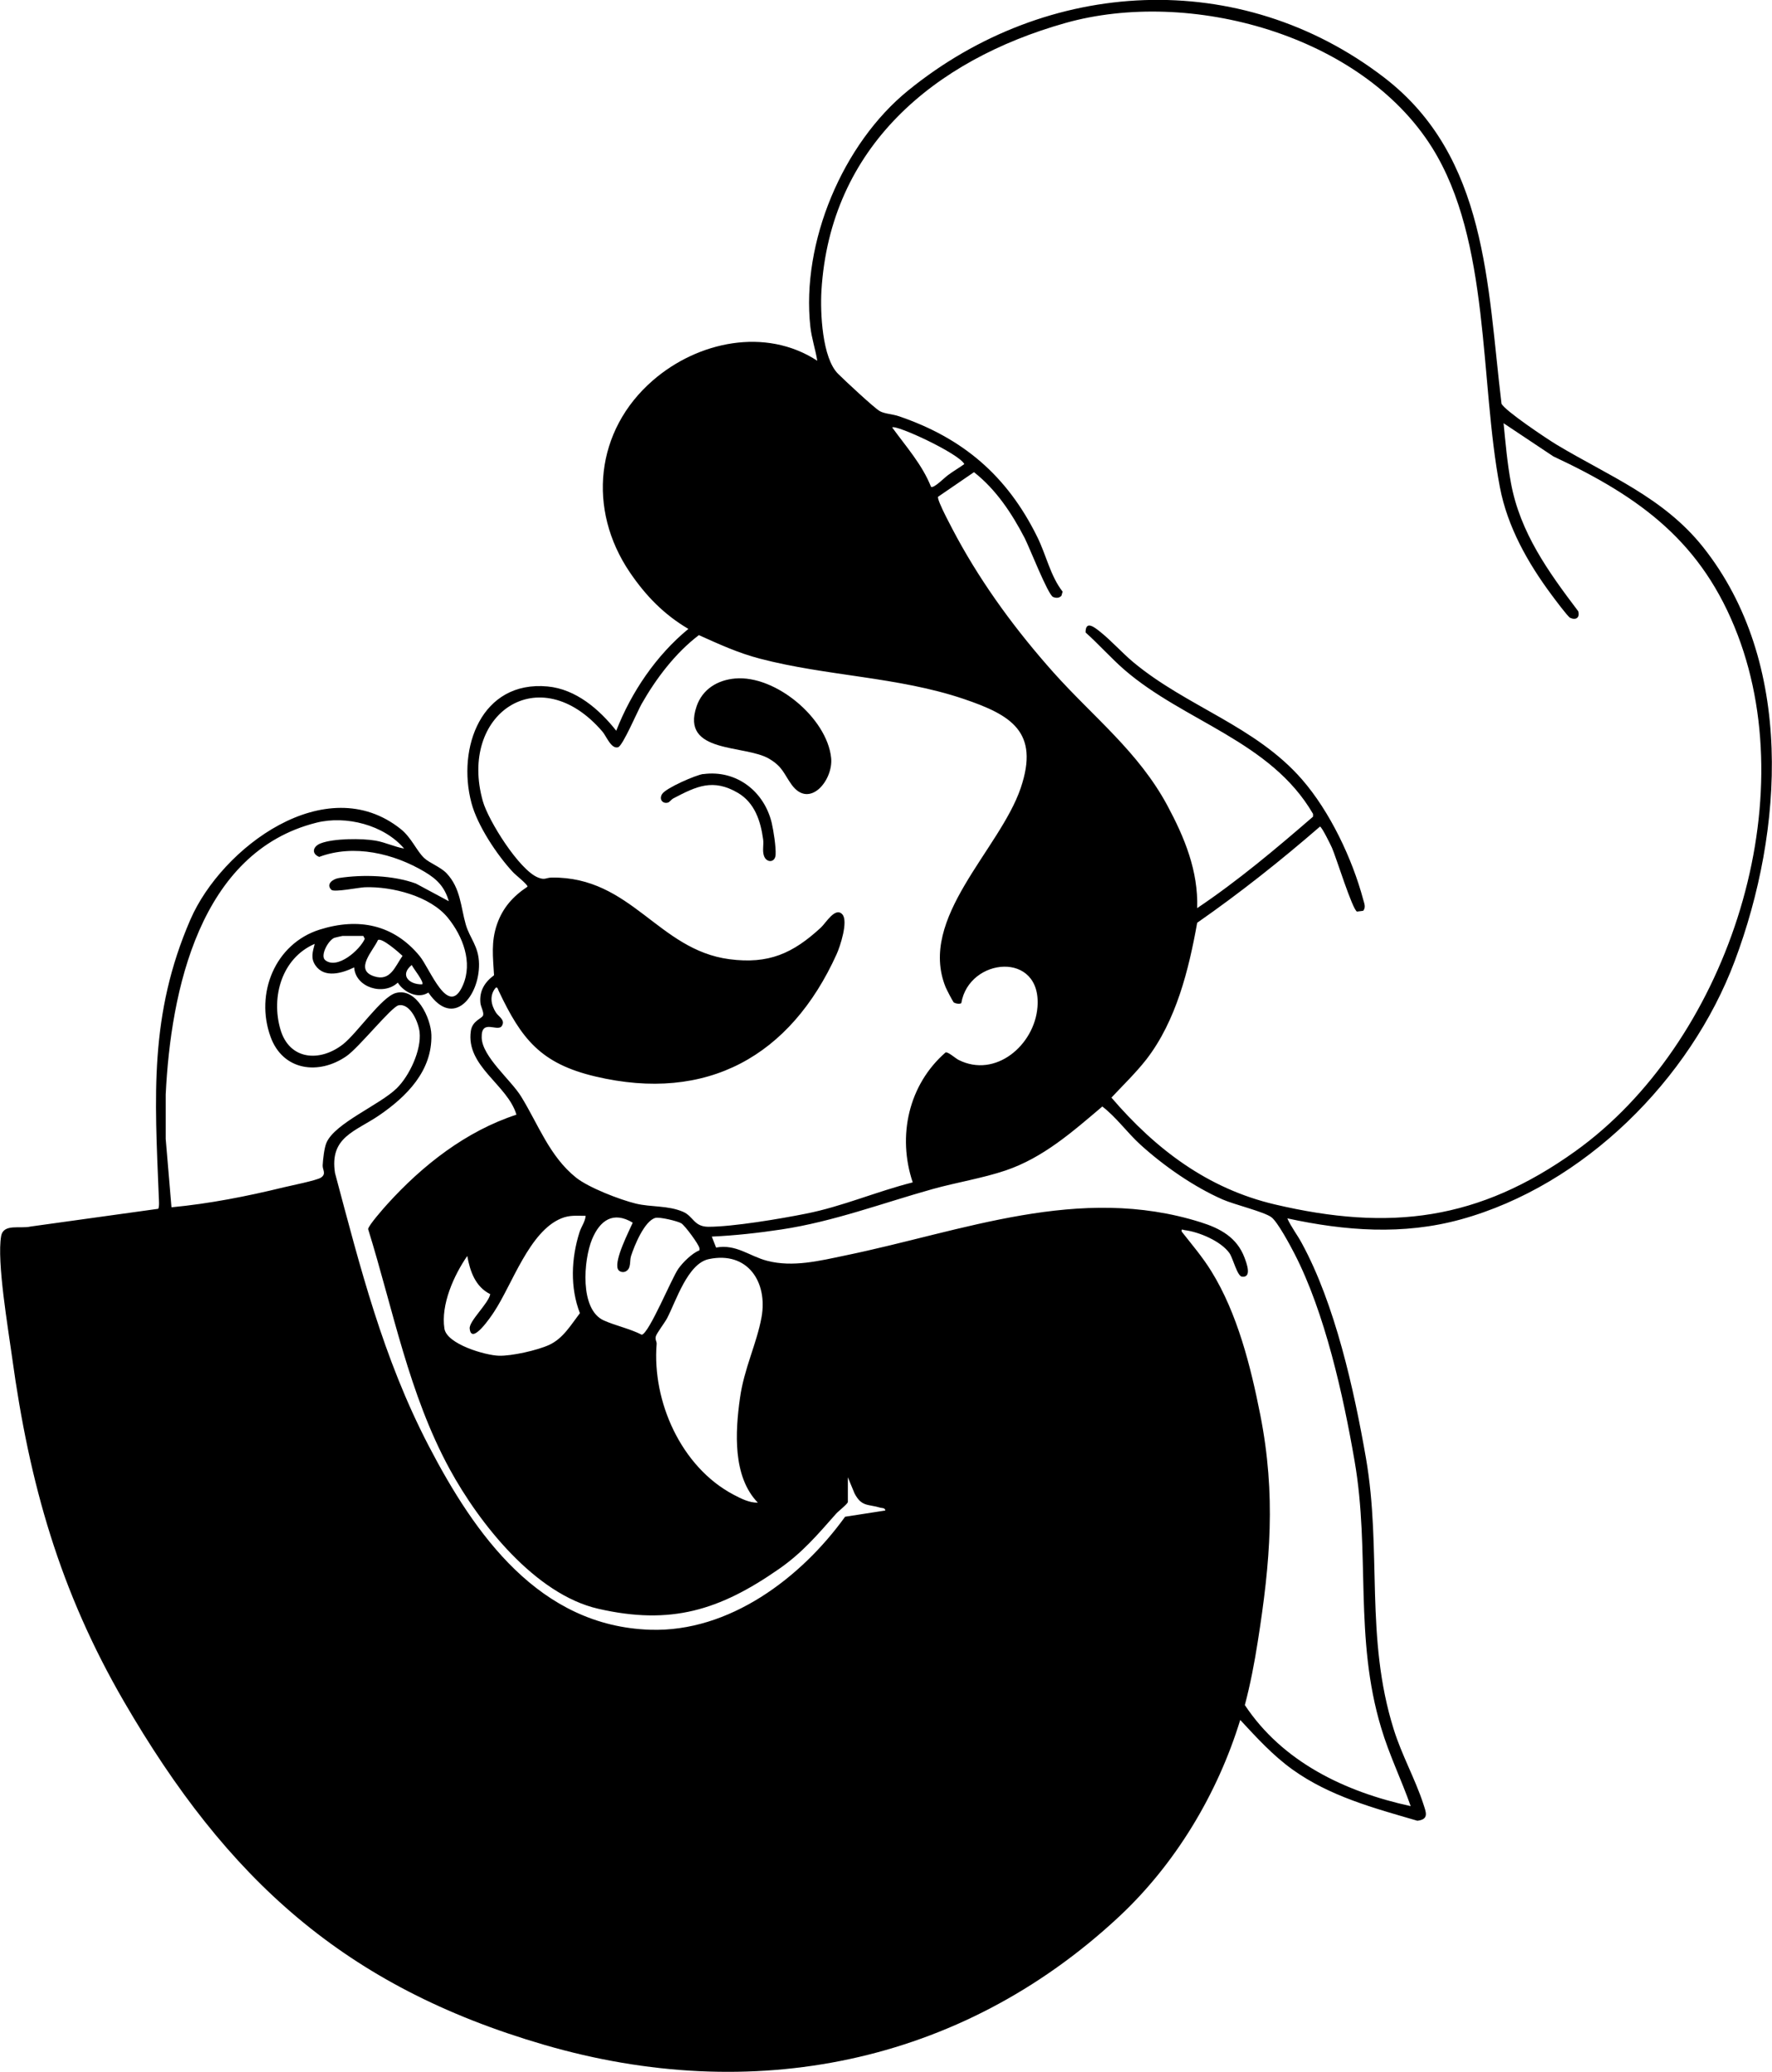 <svg xmlns="http://www.w3.org/2000/svg" fill="none" viewBox="0 0 195 228" height="228" width="195">
<g clip-path="url(#clip0_35_1281)">
<path fill="black" d="M83.385 165.334C80.616 162.466 80.908 157.554 81.429 153.849C81.886 150.562 83.258 147.909 83.804 144.94C84.502 141.057 82.267 137.655 78.013 138.544C75.663 139.026 74.393 143.189 73.403 145.067C73.149 145.549 72.26 146.704 72.171 147.047C72.069 147.415 72.285 147.618 72.26 147.884C71.752 154.204 74.952 161.412 80.705 164.458C81.53 164.89 82.457 165.372 83.397 165.346M69.644 134.546C67.485 133.239 66.024 134.267 65.148 136.374C64.221 138.633 63.764 144.09 66.444 145.295C67.713 145.866 69.339 146.209 70.622 146.869C71.434 146.717 73.911 140.65 74.647 139.61C75.155 138.886 76.184 137.884 76.971 137.579V137.351C76.921 136.945 75.371 134.851 74.978 134.61C74.558 134.356 72.565 133.886 72.12 134.013C70.914 134.343 69.796 137.097 69.441 138.214C69.263 138.798 69.491 139.597 68.831 139.914C68.539 140.054 68.094 139.94 67.98 139.61C67.624 138.569 69.174 135.574 69.631 134.534M64.462 133.785C63.472 133.785 62.697 133.683 61.77 134.064C58.252 135.498 56.373 141.323 54.366 144.356C54.087 144.788 51.864 148.113 51.687 146.184C51.611 145.359 53.77 143.417 53.947 142.402C52.309 141.59 51.725 139.889 51.42 138.201C49.947 140.333 48.499 143.544 48.906 146.196C49.172 147.909 53.414 149.14 54.912 149.179C56.322 149.217 59.141 148.582 60.437 147.986C61.973 147.275 62.824 145.79 63.815 144.496C62.723 141.678 62.862 138.468 63.764 135.612C63.967 134.965 64.386 134.457 64.45 133.785M155.238 198.735C154.222 195.842 152.876 193.101 152 190.157C148.99 180.194 150.806 170.816 149.066 160.765C147.822 153.544 145.802 144.445 142.45 137.947C141.992 137.059 140.596 134.445 139.91 133.937C139.084 133.328 135.833 132.554 134.538 131.983C131.363 130.587 128.049 128.277 125.483 125.942C124.023 124.609 122.854 122.947 121.305 121.754C118.029 124.533 114.79 127.401 110.65 128.797C108.136 129.648 105.215 130.117 102.624 130.841C97.138 132.376 91.728 134.419 86.013 135.282C83.499 135.663 80.87 135.955 78.33 136.069L78.8 137.275C81.022 136.869 82.457 138.227 84.426 138.734C87.245 139.47 90.204 138.734 92.998 138.15C106.002 135.473 118.74 130.269 132.138 134.495C134.284 135.168 136.113 136.158 136.951 138.379C137.154 138.937 137.814 140.6 136.684 140.485C136.151 140.435 135.694 138.468 135.3 137.897C134.36 136.564 131.935 135.549 130.36 135.358C130.144 135.333 129.992 135.155 130.042 135.523C131.16 136.945 132.354 138.341 133.306 139.889C136.176 144.521 137.649 150.41 138.691 155.702C140.418 164.471 139.795 171.895 138.411 180.639C138.043 182.986 137.598 185.321 136.989 187.618C141.142 193.888 148.037 197.175 155.225 198.735M46.455 108.315C46.721 108.061 45.451 106.538 45.312 106.183C43.94 107.299 45.032 108.353 46.455 108.315ZM41.591 103.441C41.083 104.596 38.949 106.703 41.159 107.426C42.962 108.023 43.458 106.373 44.296 105.18C43.94 104.837 42.01 103.137 41.591 103.441ZM39.978 102.985H37.692C37.692 102.985 36.917 103.15 36.816 103.188C36.143 103.416 35.19 105.167 35.787 105.65C37.12 106.728 39.61 104.52 40.143 103.302L39.978 102.985ZM44.474 93.378C42.276 90.776 38.086 89.71 34.835 90.522C21.957 93.733 18.782 109.063 18.236 120.434V125.32L18.871 132.846C23.037 132.452 27.164 131.64 31.215 130.65C31.99 130.46 34.873 129.889 35.33 129.572C35.939 129.153 35.482 128.721 35.508 128.226C35.546 127.566 35.673 126.335 35.927 125.739C36.867 123.569 41.781 121.589 43.661 119.749C45.058 118.378 46.391 115.536 46.175 113.569C46.061 112.528 45.159 110.345 43.851 110.624C43.077 110.789 39.495 115.269 38.136 116.208C35.089 118.328 31.139 117.833 29.78 114.102C28.04 109.33 30.263 103.835 35.19 102.287C39.444 100.954 43.305 101.716 46.175 105.193C47.331 106.589 49.337 112.096 50.938 108.416C52.042 105.891 50.938 103.035 49.299 101.005C47.356 98.594 43.127 97.528 40.156 97.629C39.483 97.654 36.752 98.213 36.46 97.908C35.838 97.274 36.638 96.715 37.298 96.614C39.927 96.208 43.267 96.309 45.769 97.223L49.388 99.165C48.931 97.591 48.105 96.754 46.747 95.941C43.343 93.911 38.937 92.858 35.127 94.291C34.212 93.911 34.454 93.111 35.304 92.794C36.727 92.248 39.825 92.236 41.337 92.502C42.416 92.692 43.419 93.187 44.499 93.378M104.936 110.256C104.796 110.117 104.174 108.886 104.059 108.619C100.986 101.018 110.028 93.492 112.327 86.703C114.422 80.51 111.247 78.669 106.04 76.905C98.827 74.469 90.992 74.405 83.626 72.476C81.238 71.855 79.143 70.89 76.908 69.887C74.33 71.842 72.196 74.659 70.596 77.476C70.164 78.238 68.526 82.083 68.018 82.223C67.256 82.451 66.723 80.992 66.291 80.497C59.332 72.4 50.429 78.568 53.135 88.162C53.744 90.307 57.148 95.751 59.218 96.563C59.98 96.868 60.068 96.576 60.716 96.563C69.491 96.462 72.412 104.52 80.273 105.548C84.578 106.107 87.233 104.926 90.331 102.071C90.903 101.538 91.919 99.761 92.693 100.611C93.366 101.348 92.465 104.127 92.058 105.015C86.978 116.221 77.797 121.348 65.529 118.454C59.497 117.033 57.376 114.33 54.862 109C54.811 108.886 54.747 108.556 54.544 108.695C53.846 109.52 54.023 110.548 54.569 111.411C54.862 111.868 55.636 112.223 55.23 112.883C54.785 113.619 52.944 112.033 53.008 114.178C53.058 116.272 56.233 118.835 57.351 120.663C59.23 123.708 60.462 127.224 63.383 129.572C64.78 130.688 68.209 132.008 69.974 132.44C71.676 132.846 73.517 132.63 75.168 133.341C76.311 133.836 76.349 134.978 77.949 134.99C80.667 134.99 85.937 134.102 88.706 133.544C92.693 132.757 96.503 131.094 100.44 130.105C98.725 124.99 99.983 119.356 104.059 115.802C104.339 115.726 105.101 116.424 105.482 116.627C109.558 118.683 113.838 114.99 114.168 110.827C114.676 104.584 106.625 105.332 105.786 110.383C105.583 110.523 105.075 110.421 104.897 110.256M102.459 53.567C102.751 53.77 103.958 52.539 104.301 52.298C104.885 51.854 105.52 51.499 106.117 51.067C105.57 49.925 98.637 46.702 98.179 47.032C99.703 49.138 101.494 51.131 102.459 53.58M165.461 46.562C165.677 48.745 165.867 50.978 166.274 53.148C167.277 58.605 170.401 62.933 173.678 67.26C173.881 67.959 173.424 68.276 172.789 67.984C172.535 67.87 171.036 65.852 170.744 65.458C168.128 61.943 165.88 57.958 165.055 53.605C162.82 41.93 164.026 26.498 157.587 16.231C149.803 3.807 130.906 -1.332 117.216 2.538C102.789 6.612 91.347 16.181 90.395 31.993C90.255 34.392 90.471 39.404 92.236 41.143C92.909 41.816 96.236 44.925 96.821 45.242C97.341 45.534 98.243 45.572 98.878 45.788C105.951 48.187 110.815 52.336 114.13 59.05C115.133 61.055 115.578 63.364 116.936 65.103L116.81 65.547C116.581 65.826 116.2 65.826 115.882 65.687C115.311 65.42 113.292 60.243 112.758 59.202C111.349 56.486 109.609 53.859 107.183 51.956L103.234 54.659C103.043 54.989 104.999 58.567 105.316 59.164C108.225 64.507 111.895 69.469 115.946 74.012C120.365 78.949 125.267 82.705 128.468 88.644C130.36 92.172 131.871 95.827 131.744 99.926C136.24 96.906 140.405 93.403 144.494 89.862V89.558C139.846 81.55 130.347 79.418 123.743 73.707C122.296 72.451 120.899 70.877 119.464 69.596C119.451 68.288 120.353 68.948 120.988 69.456C122.283 70.471 123.464 71.829 124.734 72.882C130.588 77.756 138.157 79.888 143.275 85.763C146.348 89.291 148.812 94.482 150.019 99C150.133 99.418 150.323 99.825 150.019 100.218L149.333 100.307C148.825 100.104 147.034 94.317 146.577 93.289C146.425 92.946 145.447 90.954 145.256 90.954C140.926 94.71 136.443 98.264 131.744 101.538C130.817 106.716 129.433 112.312 126.169 116.551C125.001 118.048 123.604 119.394 122.308 120.777C127.16 126.437 132.887 130.79 140.278 132.528C152.952 135.511 162.731 134.292 173.373 126.665C189.831 114.863 198.505 88.962 191.228 69.875C187.342 59.684 180.561 54.722 170.935 50.217L165.486 46.587L165.461 46.562ZM93.303 165.27C93.265 165.511 92.274 166.26 92.007 166.565C89.963 168.874 88.312 170.841 85.721 172.644C79.181 177.199 73.809 178.849 65.834 177.022C58.887 175.435 52.741 167.631 49.477 161.641C44.981 153.366 43.28 144.166 40.511 135.244C40.537 134.851 42.238 132.922 42.632 132.49C46.505 128.214 51.28 124.47 56.83 122.655C55.865 119.356 51.242 117.338 51.814 113.442C51.979 112.3 53.046 112.084 53.16 111.728C53.274 111.399 52.919 110.802 52.868 110.383C52.728 109.038 53.338 108.074 54.366 107.312C54.252 105.307 54.023 103.632 54.697 101.69C55.331 99.875 56.462 98.619 58.049 97.566C58.1 97.35 56.728 96.271 56.449 95.967C54.697 94.088 52.525 90.827 51.877 88.34C50.277 82.286 52.969 74.862 60.259 75.535C63.383 75.827 65.961 78.06 67.815 80.408C69.479 76.144 72.209 72.121 75.752 69.202C73.06 67.616 71.066 65.56 69.314 62.984C64.615 56.067 65.491 47.349 71.866 41.841C76.793 37.577 84.235 35.978 89.938 39.696C89.734 38.44 89.315 37.222 89.175 35.953C88.159 26.676 92.731 15.813 99.932 9.962C115.235 -2.487 136.468 -3.642 152.317 8.528C163.683 17.259 163.658 31.371 165.232 44.417C165.575 45.179 170.274 48.313 171.265 48.91C176.979 52.349 183.062 54.722 187.418 60.205C197.476 72.87 196.295 91.373 190.898 105.751C186.009 118.772 174.325 130.434 160.762 134.178C154.4 135.93 148.037 135.447 141.662 134.064C142.094 135.028 142.767 135.879 143.262 136.805C146.907 143.493 149.003 152.897 150.311 160.41C152.089 170.676 150.184 180.118 153.371 190.284C154.247 193.101 155.733 195.753 156.622 198.469C156.914 199.383 157.308 200.195 155.975 200.347C151.174 198.951 146.336 197.657 142.234 194.713C140.062 193.152 138.284 191.197 136.481 189.256C133.979 197.416 129.318 205.17 123.058 210.982C105.596 227.213 82.712 231.655 59.891 225.005C37.882 218.596 24.967 206.743 13.639 187.225C6.578 175.055 3.238 163.265 1.333 149.369C0.902 146.196 -0.368 138.81 0.127 136.006C0.381 134.61 2.235 135.232 3.353 134.965L17.411 133.011C17.551 132.808 17.487 132.008 17.474 131.704C17.03 120.663 16.408 111.652 20.954 101.183C24.396 93.264 35.863 84.659 44.093 91.22C45.286 92.172 45.845 93.632 46.683 94.418C47.267 94.964 48.474 95.396 49.134 96.081C50.696 97.731 50.696 99.787 51.255 101.728C51.687 103.238 52.69 104.114 52.715 106.068C52.766 109.571 49.909 113.264 47.14 109.216C45.997 109.964 44.435 109.178 43.775 108.124C42.188 109.609 39.114 108.657 38.975 106.449C37.667 107.084 35.698 107.68 34.708 106.221C34.161 105.421 34.416 104.723 34.631 103.86C31.025 105.421 29.806 109.673 30.86 113.277C31.85 116.665 35.216 116.894 37.755 114.901C39.305 113.683 41.984 109.698 43.559 109.266C45.832 108.645 47.42 112.033 47.471 113.873C47.572 117.833 44.753 120.65 41.756 122.706C39.114 124.521 36.244 125.092 36.867 129.077C39.66 139.534 42.137 149.394 47.153 159.052C52.258 168.874 59.344 178.938 71.561 179.331C80.248 179.611 88.147 173.633 92.998 166.895L97.43 166.209C97.379 165.905 97.113 165.956 96.897 165.905C95.513 165.486 94.827 165.829 94.039 164.331L93.303 162.554V165.22V165.27Z"></path>
<path fill="black" d="M80.908 74.659C85.315 74.278 90.992 78.986 91.461 83.377C91.728 85.827 89.087 89.063 87.118 86.347C86.242 85.129 86.14 84.38 84.642 83.492C81.975 81.905 74.876 82.971 76.654 77.73C77.302 75.826 78.965 74.824 80.908 74.659Z"></path>
<path fill="black" d="M77.39 85.18C81.022 84.685 84.083 87.058 84.921 90.535C85.124 91.411 85.404 93.2 85.353 94.05C85.302 94.964 84.312 94.964 84.058 94.139C83.88 93.568 84.058 92.946 83.981 92.375C83.702 90.332 83.054 88.327 81.188 87.235C78.457 85.649 76.654 86.512 74.114 87.844C73.885 87.959 73.682 88.263 73.504 88.314C72.895 88.479 72.501 87.921 72.869 87.362C73.301 86.702 76.565 85.281 77.39 85.167"></path>
</g>
<defs>
<clipPath id="clip0_35_1281">
<rect fill="white" height="228" width="195"></rect>
</clipPath>
</defs>
</svg>
